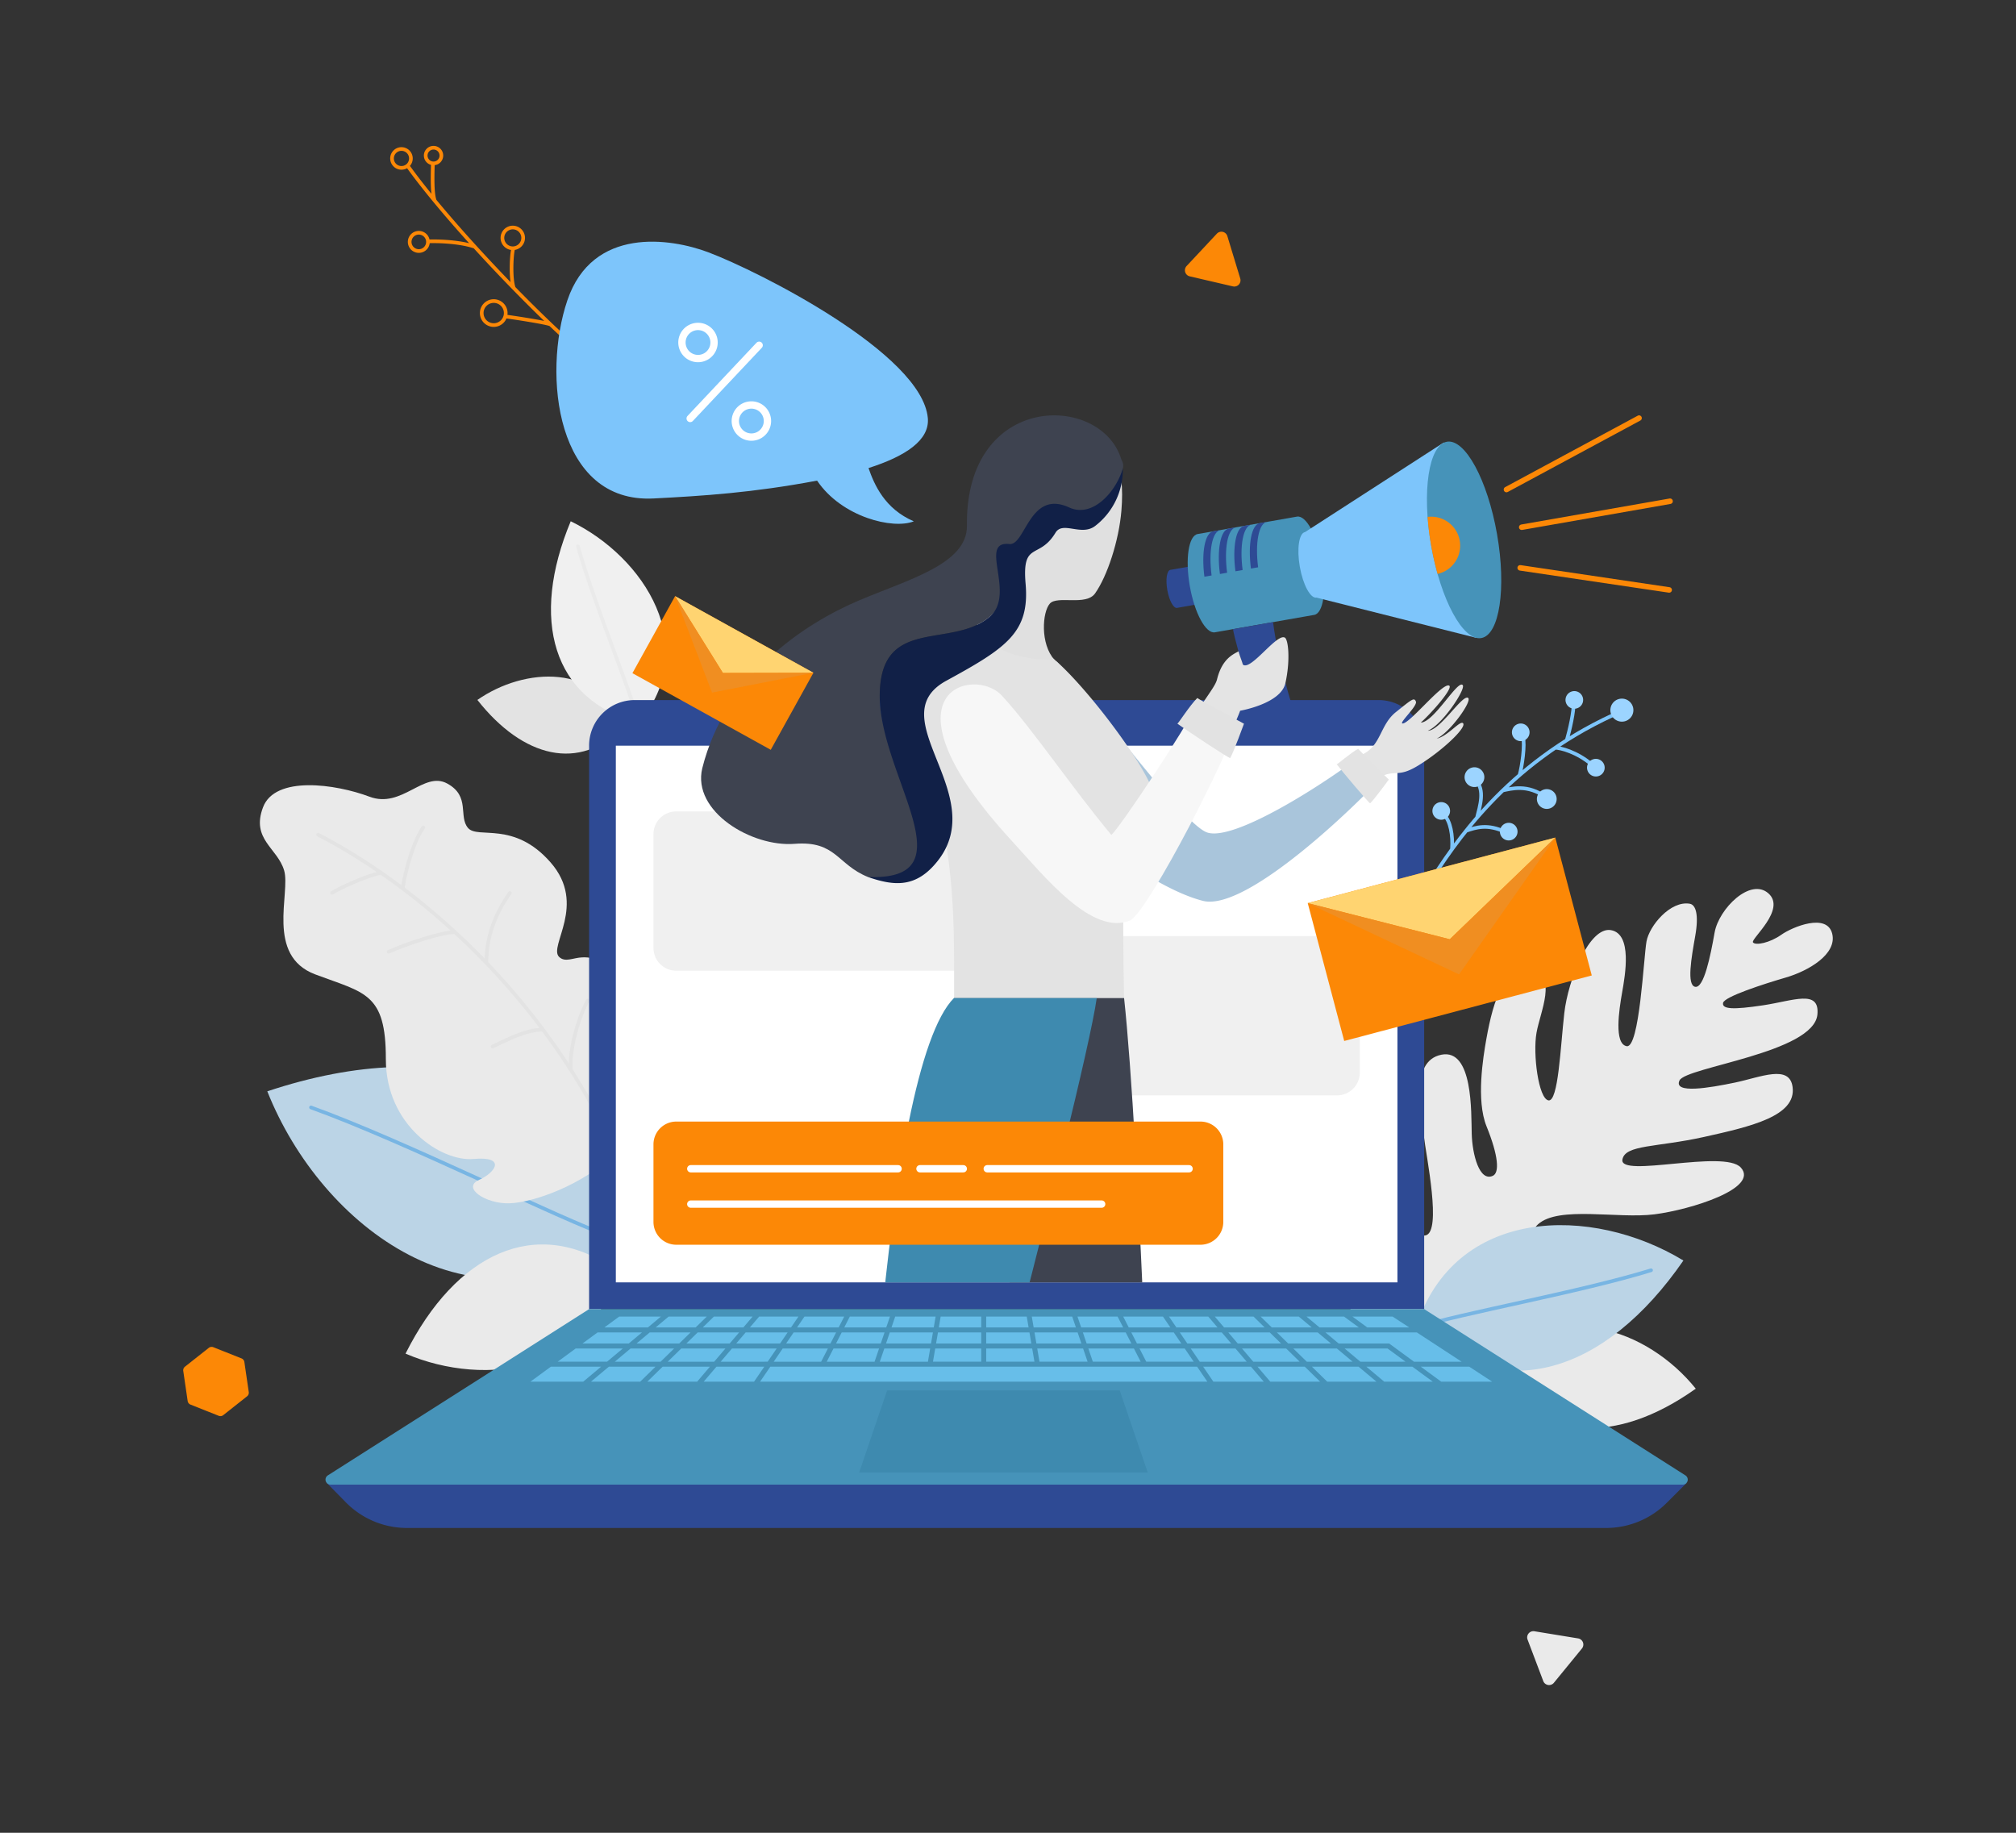 <svg xmlns="http://www.w3.org/2000/svg" viewBox="0 0 1100 1000" id="Digitalmarketing"><rect x="0" y="0" width="1100" height="1000" fill="#333333" stroke="none"/><defs><clipPath id="a"><rect width="501.929" height="490.685" x="336.022" y="209.001" fill="none"></rect></clipPath></defs><g fill="#3bd388" class="color000000 svgShape"><path fill="#bbd4e6" d="M336.798,676.234c-15.763-86.125-93.041-113.339-190.952-80.792C175.613,670.309,258.727,731.732,336.798,676.234Z" class="colorbbc0e6 svgShape"></path><path fill="none" stroke="#78b5e3" stroke-linecap="round" stroke-linejoin="round" stroke-width="2" d="M336.798,676.234c-34.673-12.384-114.41-52.923-167.101-71.999" class="colorStrokea3a9d0 svgStroke"></path><path fill="#e3e3e3" d="M340.039,396.596c-23.658,24.648-54.678,16.916-79.562-14.701C286.272,363.919,326.55,361.77,340.039,396.596Z" class="colorced3f8 svgShape"></path><path fill="#f0f0f0" d="M348.642,394.443c-47.455-12.414-59.46-56.717-37.235-110.035C351.993,304.171,382.866,353.167,348.642,394.443Z" class="colore9edf7 svgShape"></path><path fill="none" stroke="#eaeaea" stroke-linecap="round" stroke-linejoin="round" stroke-width="2" d="M348.642,394.443c-5.484-19.884-24.833-66.118-33.308-96.347" class="colorStrokedde2f8 svgStroke"></path><path fill="#eaeaea" d="M818.271 746.638c20.942 40.298 63.403 42.054 106.994 11.052C899.096 725.096 848.525 707.267 818.271 746.638zM335.659 629.495c14.24-13.729 38.034-59.181 8.01-90.374-13.589-14.122-17.986-17.026-25.871-16.764-5.134.17-9.37 2.92-12.699-.225-6.086-5.757 15.443-28.535-4.649-51.544C280.36 447.577 260.717 458.018 255.36 451.74c-5.359-6.278 1.453-17.289-11.368-24.25-12.824-6.962-24.677 13.873-42.388 7.201-18.424-6.938-51.518-11.682-58.103 5.809-6.588 17.489 7.903 22.144 11.529 34.428 3.626 12.286-10.239 46.472 16.981 56.721 27.047 10.187 38.569 10.003 38.519 46.193-.052 36.196 30.25 56.127 47.895 54.518 17.649-1.608 12.34 7.178 2.874 11.466-9.471 4.288 3.828 13.161 16.778 12.713C291.029 656.089 317.784 646.73 335.659 629.495z" class="colordde2f8 svgShape"></path><path fill="none" stroke="#e3e3e3" stroke-linecap="round" stroke-linejoin="round" stroke-width="2" d="M340.108 638.36c-36.316-87.566-106.701-152.017-166.546-182.943M219.77 484.77c.391-4.616 4.616-23.788 11.191-33.297M208.036 476.276c-7.059 1.081-22.747 8.184-26.864 10.896M265.386 525.366c.029-6.998.806-21.084 12.817-38.127M248.376 508.685c-6.543-.529-27.48 6.631-36.307 10.629M296.272 561.783c-9.661-.018-20.136 5.889-27.523 9.233M311.58 583.898c-1.195-9.252 3.072-26.417 9.017-37.956" class="colorStrokeced3f8 svgStroke"></path><path fill="#eaeaea" d="M738.38,720.88c4.428,8.17,90.664,22.697,94.524,6.383,3.003-12.7-10.404-16.172-15.369-17.053-7.825-1.382-26.861-3.479-24.921-9.108,3.511-10.185,50.977,1.267,62.712,3.344,11.733,2.076,35.09,2.918,44.021-6.779,8.932-9.698,11.438-14.659-9.299-17.153-20.737-2.496-62.195-2.311-50.845-12.522,11.347-10.212,43.561-2.868,63.564-5.434,20.004-2.571,57.213-14.256,47.101-25.507-9.043-10.056-66.434,5.869-64.62-4.382,1.449-8.201,18.616-6.575,44.538-12.329,25.919-5.749,50.328-11.445,48.325-27.163-1.606-12.62-17.423-5.431-31.439-2.508-14.014,2.922-33.691,6.26-30.29-1.132,3.402-7.385,73.314-15.06,75.263-36.023,1.29-13.869-13.104-7.49-29.605-5.005-16.497,2.486-22.484,2.131-21.881-1.287.606-3.415,22.319-10.383,34.343-13.895,12.026-3.512,28.071-12.656,25.187-23.976-2.884-11.316-21.57-3.699-27.819.718-6.252,4.414-14.09,5.965-15.387,4.093-1.299-1.875,18.295-17.912,8.449-26.703-9.85-8.791-27.08,8.366-29.381,21.353-2.294,12.989-5.851,30.453-10.59,29.613s-2.081-15.875.016-27.724c2.098-11.847.221-17.035-2.937-17.593-10.529-1.864-22.135,11.984-23.666,20.64-1.532,8.66-3.801,58.307-10.796,57.068-6.997-1.238-4.183-19.773-2.489-29.342,1.693-9.569,5.646-31.895-6.09-33.972-11.733-2.078-23.375,26.881-25.471,45.305-2.097,18.428-3.233,48.538-8.651,47.579-5.417-.961-8.566-25.248-6.509-36.866,2.058-11.621,11.593-31.317-2.851-33.871-14.446-2.557-20.518,14.669-24.552,37.477-1.687,9.535-5.622,33.172.126,47.388,6.546,16.184,7.153,25.325,3.464,27.028-7.35,3.4-11.211-11.614-11.532-22.949-.322-11.339.8-46.62-16.576-43.115-17.377,3.506-11.036,32.119-9.623,43.88,1.406,11.765,9.98,52.755,1.025,54.696-8.953,1.94-7.712-20.869-8.078-27.984-.374-7.115-5.841-21.59-11.293-17.739C753.027,632.185,730.485,706.311,738.38,720.88Z" class="colordde2f8 svgShape"></path><path fill="none" stroke="#7dc5fb" stroke-linecap="round" stroke-linejoin="round" stroke-width="2" d="M779.056 483.102c14.187-22.532 42.824-66.13 101.192-92.98M848.623 407.975c2.97.117 11.662 2.25 19.869 9.141M854.892 403.864c1.625-5.608 3.956-15.628 3.771-21.117M829.112 422.953c1.38-4.671 3.1-16.824 1.863-20.742M820.01 431.257c4.264-.805 13.458-3.78 23.737 3.903M805.918 446.128c1.568-6.141 4.494-15.291-.767-20.368M799.936 453.305c5.296-1.82 11.715-4.002 21.491.708M792.262 463.373c.557-7.646-.861-15.439-4.37-18.822M781.412 479.383c5.16-2.704 15.301-6.413 23.46-1.702" class="colorStroke807dfb svgStroke"></path><path fill="#9cd4ff" d="M890.445 390.517a6.281 6.281 0 10-8.539 2.441A6.281 6.281 0 00890.445 390.517zM863.213 384.223a4.81 4.81 0 10-6.541 1.871A4.811 4.811 0 00863.213 384.223zM874.959 421.197a4.811 4.811 0 10-6.539 1.87A4.809 4.809 0 00874.959 421.197zM833.98 401.902a4.811 4.811 0 10-6.543 1.871A4.813 4.813 0 00833.98 401.902zM827.421 456.084a4.811 4.811 0 10-6.541 1.872A4.808 4.808 0 00827.421 456.084zM790.595 444.794a4.812 4.812 0 10-6.542 1.869A4.813 4.813 0 00790.595 444.794zM848.691 438.574a5.395 5.395 0 10-7.336 2.097A5.395 5.395 0 00848.691 438.574zM809.231 426.651a5.395 5.395 0 10-7.336 2.099A5.394 5.394 0 00809.231 426.651zM811.762 481.926a5.396 5.396 0 10-7.337 2.097A5.398 5.398 0 00811.762 481.926z" class="color9f9cff svgShape"></path><path fill="#bbd4e6" d="M772.623,724.331c46.771,42.963,103.42,24.994,145.904-36.569C868.568,657.421,793.585,658.138,772.623,724.331Z" class="colorbbc0e6 svgShape"></path><path fill="none" stroke="#78b5e3" stroke-linecap="round" stroke-linejoin="round" stroke-width="2" d="M772.623,724.331c25.495-7.966,89.395-19.296,128.248-31.251" class="colorStrokea3a9d0 svgStroke"></path><path fill="none" stroke="#fc8806" stroke-linecap="round" stroke-linejoin="round" stroke-width="2" d="M321.884 195.872c-17.986-13.132-73.691-69.434-99.533-105.479M219.332 91.587a5.148 5.148 0 114.862-5.419A5.147 5.147 0 01219.332 91.587zM228.792 136.958a4.985 4.985 0 114.709-5.248A4.985 4.985 0 01228.792 136.958zM280.102 135.45a5.658 5.658 0 115.343-5.956A5.659 5.659 0 01280.102 135.45zM269.749 177.354a6.548 6.548 0 116.184-6.892A6.549 6.549 0 01269.749 177.354zM236.784 89.137a4.273 4.273 0 114.037-4.498A4.275 4.275 0 01236.784 89.137zM236.178 89.123c-.026 3.885-.671 16.369 1.109 20.492M233.501 131.71c3.438-.186 16.742-.144 25.592 2.939M280.102 135.45c-1.067 2.989-1.633 17.221.292 21.784M275.673 172.655c3.694.476 21.383 3.114 24.682 4.346" class="colorStrokefcba06 svgStroke"></path><path fill="#eaeaea" d="M335.321,692.369c-42.767-29.493-86.618-8.5-114.046,46.197C265.196,757.475,325.858,748.376,335.321,692.369Z" class="colordde2f8 svgShape"></path><path fill="#2e4a94" d="M178.278 809.103L188.987 819.992a46.744 46.744 0 0033.055 13.692H876.367a46.747 46.747 0 0033.053-13.691l10.892-10.89zM346.316 381.971H752.191a24.887 24.887 0 0124.888 24.888V714.28H321.428V406.859A24.888 24.888 0 01346.316 381.971z" class="color362e94 svgShape"></path><rect width="426.463" height="292.828" x="336.022" y="406.859" fill="#ffffff" class="colorffffff svgShape"></rect><path fill="#4693b9" d="M777.08,714.28H321.428l-142.549,90.721a2.733,2.733,0,0,0,1.468,5.039H918.162a2.733,2.733,0,0,0,1.467-5.039Z" class="color5652cc svgShape"></path><polygon fill="#3e8aaf" points="626.237 803.437 468.778 803.437 484.034 758.685 610.981 758.685 626.237 803.437" class="color423eaf svgShape"></polygon><path fill="#67bee9" d="M741.418,724.273l-8.102-5.942H712.867l7.089,5.942Zm-154.365,0-2.025-5.942H562.98l1.013,5.942Zm51.534,0-4.05-5.942H612.845l3.039,5.942Zm-78.36-5.942H538.103v5.942h23.138ZM715.73,724.273l-7.089-5.942H687.836l6.077,5.942Zm-51.411,0-5.064-5.942H637.821l4.052,5.942Zm-51.485,0-3.038-5.942H587.895l2.025,5.942Zm-103.77,18.697h26.324v-7.215H510.294Zm26.324-15.983H511.789l-1.032,6.053h24.631Zm26.315,0H538.103v6.053h24.633Zm-51.192-8.656H488.462l-2.026,5.942h23.061Zm24.878,0H513.264l-1.013,5.942h23.137ZM401.701,733.04H425.64l4.127-6.053H406.86Zm161.497,2.714h-25.095v7.215h26.325Zm54.074-8.767,3.095,6.053h24.2l-4.127-6.053Zm52.926,0,5.158,6.053h23.642l-6.19-6.053Zm-26.473,0,4.127,6.053h23.939l-5.158-6.053Zm82.467,6.053-7.222-6.053H696.69l6.191,6.053ZM593.428,742.97l-2.46-7.215h-25.018l1.23,7.215Zm20.795-15.983H590.846l2.064,6.053h24.408Zm-49.767,0,1.032,6.053h24.555l-2.064-6.053Zm202.459,15.983-9.838-7.215H733.657l8.61,7.215Zm-28.876,0-8.608-7.215H705.656l7.38,7.215Zm30.874-18.697-9.089-5.942h-21.916l8.103,5.942Zm-59.761,18.697-7.378-7.215H677.67l6.148,7.215Zm-28.9,0-6.148-7.215H649.702l4.92,7.215Zm-57.858,0-3.69-7.215h-24.87l2.46,7.215Zm28.941,0-4.92-7.215h-24.661l3.69,7.215Zm38.695-18.697-6.077-5.942H662.82l5.063,5.942ZM332.214,745.684l-9.776,8.193h26.863l8.38-8.193Zm-31.634,0-11.173,8.193h28.805l9.777-8.193Zm60.983,0-8.38,8.193h27.193l6.983-8.193Zm-21.727-9.93H314.12l-9.84,7.215h26.945Zm20.79-17.423H337.879l-8.103,5.942h23.758Zm-10.328,8.656H326.075l-8.254,6.053H343.073Zm40.629,18.697-6.983,8.193h27.491l5.586-8.193Zm410.741,0H775.208l11.173,8.193h27.818Zm-85.854,0,8.38,8.193h26.864l-9.777-8.193Zm-295.506,0-5.586,8.193H658.774l-5.588-8.193Zm-40.727-21.411,6.077-5.942H364.851l-7.09,5.942Zm365.927,21.411,9.777,8.193h26.507l-11.173-8.193Zm-59.372,0,6.982,8.193h27.195l-8.38-8.193Zm-29.66,0,5.586,8.193H689.55l-6.983-8.193ZM423.79,735.755H399.387l-6.149,7.215H418.87Zm-27.969,0H371.717l-7.38,7.215h25.334Zm60.399-8.767H433.053l-4.127,6.053h24.199Zm-4.483,8.767H427.075l-4.919,7.215h25.892Zm-77.244-2.714h23.641l5.158-6.053H380.684Zm-39.041,9.93h25.003l7.379-7.215H344.062Zm144.202-7.215H454.785l-3.69,7.215H477.195Zm-132.355-2.714h23.311l6.191-6.053H354.522Zm135.344-6.053H459.268l-3.095,6.053h24.408Zm-25.035-2.714,3.038-5.942H438.955l-4.052,5.942Zm-25.99,0,4.052-5.942H414.237l-5.064,5.942Zm53.977-5.942h-21.901l-3.038,5.942h22.914Zm-79.989,5.942,5.064-5.942H389.536l-6.077,5.942Zm101.934,11.482H482.522l-2.46,7.215h26.248Zm1.495-8.767H485.511l-2.063,6.053h24.555Zm221.382,6.053h27.549l3.7,2.714,9.84,7.215H797.513L773.065,726.987H723.196Z" class="color6b67e9 svgShape"></path><path fill="#f0f0f0" d="M369,442.716H564.603A12.444,12.444,0,0,1,577.046,455.16v62.035a12.444,12.444,0,0,1-12.444,12.444H369.001a12.445,12.445,0,0,1-12.445-12.445V455.16A12.444,12.444,0,0,1,369,442.716Z" class="colore9edf7 svgShape"></path><path fill="#f0f0f0" d="M533.907,510.741H729.506a12.444,12.444,0,0,1,12.444,12.444v62.036A12.445,12.445,0,0,1,729.504,597.666H533.906a12.444,12.444,0,0,1-12.444-12.444V523.186A12.445,12.445,0,0,1,533.907,510.741Z" class="colore9edf7 svgShape"></path><g clip-path="url(#a)" fill="#3bd388" class="color000000 svgShape"><path fill="#3e4350" d="M613.331,544.447c8.193,75.376,17.503,314.764,17.503,424.021H611.442c-10.888-27.086-83.481-372.493-90.847-424.021Z" class="color20196f svgShape"></path><path fill="#e4e4e4" d="M611.442,975.563v-7.095h19.391a47.89,47.89,0,0,0,2.22,12.902C628.016,983.308,620.642,978.307,611.442,975.563Z" class="colorf8d8d0 svgShape"></path><path fill="#3e8aaf" d="M611.442,975.563c9.199,2.744,16.574,7.744,21.611,5.808,2.671,1.936,41.993,16.082,45.996,18.814,4.09,2.806,3.492,7.156-.842,7.156-6.339,0-58.549-2.298-58.549-2.298-1.06,1.145-1.915,2.298-1.915,2.298H605.811C602.25,1001.175,603.214,982.658,611.442,975.563Z" class="color423eaf svgShape"></path><path fill="#e4e4e4" d="M468.879,975.563v-7.095h19.389a48.023,48.023,0,0,0,2.22,12.902C485.448,983.308,478.076,978.307,468.879,975.563Z" class="colorf8d8d0 svgShape"></path><path fill="#3e8aaf" d="M468.879 975.563c9.197 2.744 16.569 7.744 21.609 5.808 2.673 1.936 41.991 16.082 45.995 18.814 4.091 2.806 3.492 7.156-.844 7.156-6.336 0-58.549-2.298-58.549-2.298-1.055 1.145-1.911 2.298-1.911 2.298h-11.937C459.686 1001.175 460.653 982.658 468.879 975.563zM520.595 544.447c-39.36 39.361-51.716 314.764-51.716 424.021h19.387C499.157 941.382 591.09 595.976 598.445 544.447z" class="color423eaf svgShape"></path><path fill="#a9c5db" d="M576.531,360.899c23.373,25.65,66.902,85.954,81.248,92.957,14.122,6.896,67.454-27.949,85.442-42.137a79.205,79.205,0,0,0,11.499,11.436c-9.225,10.671-73.538,74.711-98.394,68.363-24.853-6.35-61.097-33.67-80.996-53.089C555.432,419.011,576.531,360.899,576.531,360.899Z" class="colora9b3db svgShape"></path><path fill="#e4e4e4" d="M743.221,411.719c10.481-4.891,9.613-16.135,18.397-23.167,8.786-7.032,9.975-8.166,10.956-5.76.982,2.405-9.539,11.869-7.279,11.956,3.87.148,21.592-22.281,25.365-20.692,2.603,1.095-9.219,14.615-15.397,20.187,7.166-.15,20.234-23.668,22.852-20.421,1.755,2.178-11.101,21.641-19.059,24.882,6.693.007,18.794-19.884,21.96-17.937,2.551,1.57-9.943,19.01-17.121,22.221,6.064-1.179,12.897-10.307,14.444-8.329,1.898,2.441-11.814,15.37-24.808,23.205-10.273,6.193-11.718,2.402-18.811,5.291A40.001,40.001,0,0,1,743.221,411.719Z" class="colorf8d8d0 svgShape"></path><path fill="#e3e3e3" d="M757.785,425.362s-15.841-15.629-16.729-16.804c-4.033,2.16-11.299,8.515-11.695,8.469,2.508,3.321,17.535,21.177,18.237,21.26C749.332,436.863,757.785,425.362,757.785,425.362Z" class="colorced3f8 svgShape"></path></g><path fill="#e3e3e3" d="M520.595,544.447c0-43.104,1.127-84.941-18.826-137.546-7.025-18.522,6.498-54.46,24.666-58.808a54.862,54.862,0,0,1,50.096,12.806c20.479,18.334,54.971,65.732,53.259,75.268-3.136,17.473-16.92,22.866-16.92,64.61,0,22.861.461,43.671.461,43.671Z" class="colorced3f8 svgShape"></path><path fill="#e0e0e0" d="M575.391,360.058c-7.934-8.735-6.659-26.2-2.539-30.744,4.117-4.545,19.732,1.457,24.673-5.556,6.661-9.459,13.02-28.754,14.364-45.259,1.967-24.125-3.244-41.233-30.038-42.948-21.267-1.362-38.414,12.199-42.273,33.813-4.303,24.118,4.901,50.42,2.156,58.628-2.744,8.209-9.413,10.205-9.413,10.205S535.504,360.058,575.391,360.058Z" class="colorf7d3c9 svgShape"></path><path fill="#3e4350" d="M527.59,286.853c.274,20.881-31.91,29.304-58.936,40.78-29.978,12.727-72.735,40.853-85.48,91.566-5.624,23.577,27.049,43.055,50.38,41.209,22.716-1.799,23.153,11.323,40.108,18.122,62.378,10.394,6.24-55.339,6.358-98.986.119-43.646,38.946-25.289,59.907-42.951,14.7-12.388,3.944-23.908,14.091-37.857,8.859-12.181,17.749-16.737,32.607-17.489,13.8-.697,22.658-12.01,25.731-24.257.681-2.705.848-3.689-.514-6.323C600.891,214.394,526.632,213.722,527.59,286.853Z" class="color20196f svgShape"></path><path fill="#112047" d="M583.42,276.894c-21.76-10.027-23.859,20.864-32.678,19.935-17.24-1.816,3.923,27.356-10.809,39.762-21.006,17.692-59.751-.74-59.919,42.964-.166,43.704,49.978,101.289-6.49,98.921,14.802,5.183,26.586,5.881,38.118-8.746,28.739-36.449-31.838-78.381,4.708-98.314,33.08-18.042,45.543-26.483,43.256-52.923-2.044-23.619,7.348-12.925,16.307-27.822,3.963-6.586,14.131,2.111,21.68-3.726a38.658,38.658,0,0,0,15.053-31.362C609.05,268.161,596.212,282.788,583.42,276.894Z" class="color131147 svgShape"></path><rect width="139.728" height="77.815" x="721.174" y="473.582" fill="#fc8806" transform="rotate(-14.824 791.037 512.49)" class="colorfcba06 svgShape"></rect><polygon fill="#ffd471" points="713.543 492.755 791.039 512.491 848.62 457 713.543 492.755" class="colorffd03e svgShape"></polygon><polygon fill="#f08e21" points="713.543 492.755 796.107 531.643 848.62 457 791.039 512.491 713.543 492.755" class="colored9f00 svgShape"></polygon><rect width="86.288" height="48.055" x="351.307" y="343.161" fill="#fc8806" transform="rotate(28.986 394.45 367.189)" class="colorfcba06 svgShape"></rect><polygon fill="#ffd471" points="368.354 325.264 394.451 367.189 443.835 367.078 368.354 325.264" class="colorffd03e svgShape"></polygon><polygon fill="#f08e21" points="368.354 325.264 388.522 377.891 443.835 367.078 394.451 367.189 368.354 325.264" class="colored9f00 svgShape"></polygon><path fill="#2e4a94" d="M638.586,310.931c-1.922.337-2.667,5.254-1.662,10.984,1.003,5.73,3.377,10.1,5.299,9.763l10.888-1.909L649.475,309.022Z" class="color362e94 svgShape"></path><path fill="#4693b9" d="M707.677,281.878l-54.182,9.498c-4.969.871-6.892,13.58-4.296,28.387,2.595,14.808,8.728,26.104,13.695,25.234l54.184-9.498c4.967-.871,6.892-13.581,4.295-28.387C718.777,292.303,712.647,281.006,707.677,281.878Z" class="color5652cc svgShape"></path><path fill="#7dc5fb" d="M712.092,290.3c-3.316.581-4.6,9.061-2.867,18.939,1.732,9.88,5.821,17.417,9.136,16.837l87.2,21.955L787.834,241.391Z" class="color807dfb svgShape"></path><path fill="#4693b9" d="M780.896,297.729c-5.183-29.581-1.344-54.972,8.582-56.71,9.923-1.74,22.171,20.828,27.355,50.409,5.186,29.581,1.345,54.969-8.579,56.71C798.329,349.878,786.082,327.308,780.896,297.729Z" class="color5652cc svgShape"></path><path fill="#fc8806" d="M778.941,282.038a159.468,159.468,0,0,0,5.454,31.11,15.811,15.811,0,0,0-5.454-31.11Z" class="colorfcba06 svgShape"></path><path fill="#2e4a94" d="M661.087 313.979c-1.707-13.209.278-23.984 4.836-24.783l-3.92.688c-4.559.799-6.542 11.573-4.834 24.781zM669.55 312.495c-1.706-13.209.276-23.982 4.834-24.781l-3.918.687c-4.559.799-6.543 11.572-4.835 24.782zM678.014 311.012c-1.71-13.208.276-23.982 4.835-24.782l-3.923.687c-4.558.799-6.539 11.573-4.832 24.782zM686.475 309.528c-1.706-13.209.276-23.983 4.835-24.782l-3.919.688c-4.559.799-6.545 11.575-4.836 24.782zM672.768 343.265C674.483 353.05 684.49 386.764 693.55 395.496c5.007-.878 9.451-1.657 11.353-1.991 1.903-.333 3.449-1.476 1.765-4.234-1.68-2.757-9.48-29.41-12.042-49.838C691.665 339.953 672.768 343.265 672.768 343.265z" class="color362e94 svgShape"></path><path fill="#e4e4e4" d="M676.665,387.79s22.211-3.797,24.692-15.034c2.81-12.719,1.569-23.774-.286-24.851-4.416-2.56-18.684,18.399-22.918,14.705-.554-2.02-1.814-5.093-2.359-7.225-2.842,1.604-8.947,3.936-11.741,15.303-1.361,5.544-11.177,14.753-23.369,40.483L651.076,425.476A96.578,96.578,0,0,0,676.665,387.79Z" class="colorf8d8d0 svgShape"></path><path fill="#f7f7f7" d="M654.437,382.125c-8.643,17.222-43.406,69.458-48.054,73.428-21.553-25.895-43.403-58.369-59.803-76.092-15.079-16.294-69.649-2.588,5.251,79.059,18.253,19.898,44.239,52.71,65.232,43.516,11.374-8.204,54.007-91.624,58.056-108.506Z" class="colorf6f6fb svgShape"></path><path fill="#e2e2e2" d="M678.759,394.87s-24.036-12.941-25.485-14.018c-4.005,3.934-10.367,13.92-10.851,14.002,4.095,3.044,27.939,18.888,28.796,18.743C672.771,411.322,678.759,394.87,678.759,394.87Z" class="colord1d7f3 svgShape"></path><path fill="#fc8806" d="M369.001,611.953H655.026a12.447,12.447,0,0,1,12.447,12.447v42.307a12.444,12.444,0,0,1-12.444,12.444H369.001a12.445,12.445,0,0,1-12.445-12.445V624.397A12.444,12.444,0,0,1,369.001,611.953Z" class="colorfcba06 svgShape"></path><line x1="490.03" x2="376.906" y1="637.692" y2="637.692" fill="none" stroke="#ffffff" stroke-linecap="round" stroke-linejoin="round" stroke-width="4" class="colorStrokeffffff svgStroke"></line><line x1="601.103" x2="376.906" y1="656.981" y2="656.981" fill="none" stroke="#ffffff" stroke-linecap="round" stroke-linejoin="round" stroke-width="4" class="colorStrokeffffff svgStroke"></line><line x1="525.61" x2="501.968" y1="637.692" y2="637.692" fill="none" stroke="#ffffff" stroke-linecap="round" stroke-linejoin="round" stroke-width="4" class="colorStrokeffffff svgStroke"></line><line x1="648.806" x2="538.676" y1="637.692" y2="637.692" fill="none" stroke="#ffffff" stroke-linecap="round" stroke-linejoin="round" stroke-width="4" class="colorStrokeffffff svgStroke"></line><path fill="#7dc5fb" d="M498.604,284.446c-15.875-6.809-21.559-20.005-24.713-29.062,20.097-6.41,33.462-15.184,32.363-27.295-3.179-35.073-92.125-80.024-119.83-90.458-20.373-7.672-63.105-14.31-76.858,26.255-13.753,40.566-6.076,110.823,47.027,108.088,26.738-1.376,54.212-3.124,89.232-9.741C459.319,282.215,487.259,288.981,498.604,284.446Z" class="color807dfb svgShape"></path><line x1="414.221" x2="376.586" y1="188.378" y2="228.322" fill="none" stroke="#ffffff" stroke-linecap="round" stroke-linejoin="round" stroke-width="4" class="colorStrokeffffff svgStroke"></line><path fill="none" stroke="#ffffff" stroke-linecap="round" stroke-linejoin="round" stroke-width="4" d="M372.417 184.519a8.76 8.76 0 116.083 10.794A8.758 8.758 0 01372.417 184.519zM418.42 232.079a8.761 8.761 0 10-10.794 6.084A8.76 8.76 0 00418.42 232.079z" class="colorStrokeffffff svgStroke"></path><line x1="830.299" x2="911.245" y1="287.664" y2="273.475" fill="none" stroke="#fc8806" stroke-linecap="round" stroke-linejoin="round" stroke-width="3" class="colorStrokefcba06 svgStroke"></line><line x1="821.979" x2="894.327" y1="267.102" y2="228.12" fill="none" stroke="#fc8806" stroke-linecap="round" stroke-linejoin="round" stroke-width="3" class="colorStrokefcba06 svgStroke"></line><line x1="829.469" x2="910.76" y1="309.829" y2="321.883" fill="none" stroke="#fc8806" stroke-linecap="round" stroke-linejoin="round" stroke-width="3" class="colorStrokefcba06 svgStroke"></line><path fill="#fc8806" d="M131.785,741.173,116.389,735.056a2.502,2.502,0,0,0-2.476.362l-12.994,10.272a2.505,2.505,0,0,0-.925,2.329l2.401,16.389a2.504,2.504,0,0,0,1.552,1.964l15.392,6.118a2.505,2.505,0,0,0,2.479-.363L134.812,761.854a2.504,2.504,0,0,0,.925-2.327l-2.399-16.39A2.504,2.504,0,0,0,131.785,741.173Z" class="colorfcba06 svgShape"></path><path fill="#eaeaea" d="M833.502,894.609l8.55,22.597a3.398,3.398,0,0,0,5.81.948l15.296-18.702a3.397,3.397,0,0,0-2.082-5.506l-23.849-3.897A3.399,3.399,0,0,0,833.502,894.609Z" class="colordde2f8 svgShape"></path><path fill="#fc8806" d="M663.957,127.503l-16.506,17.643a3.398,3.398,0,0,0,1.712,5.633l23.533,5.473a3.4,3.4,0,0,0,4.024-4.3l-7.03-23.116A3.397,3.397,0,0,0,663.957,127.503Z" class="colorfcba06 svgShape"></path></g></svg>